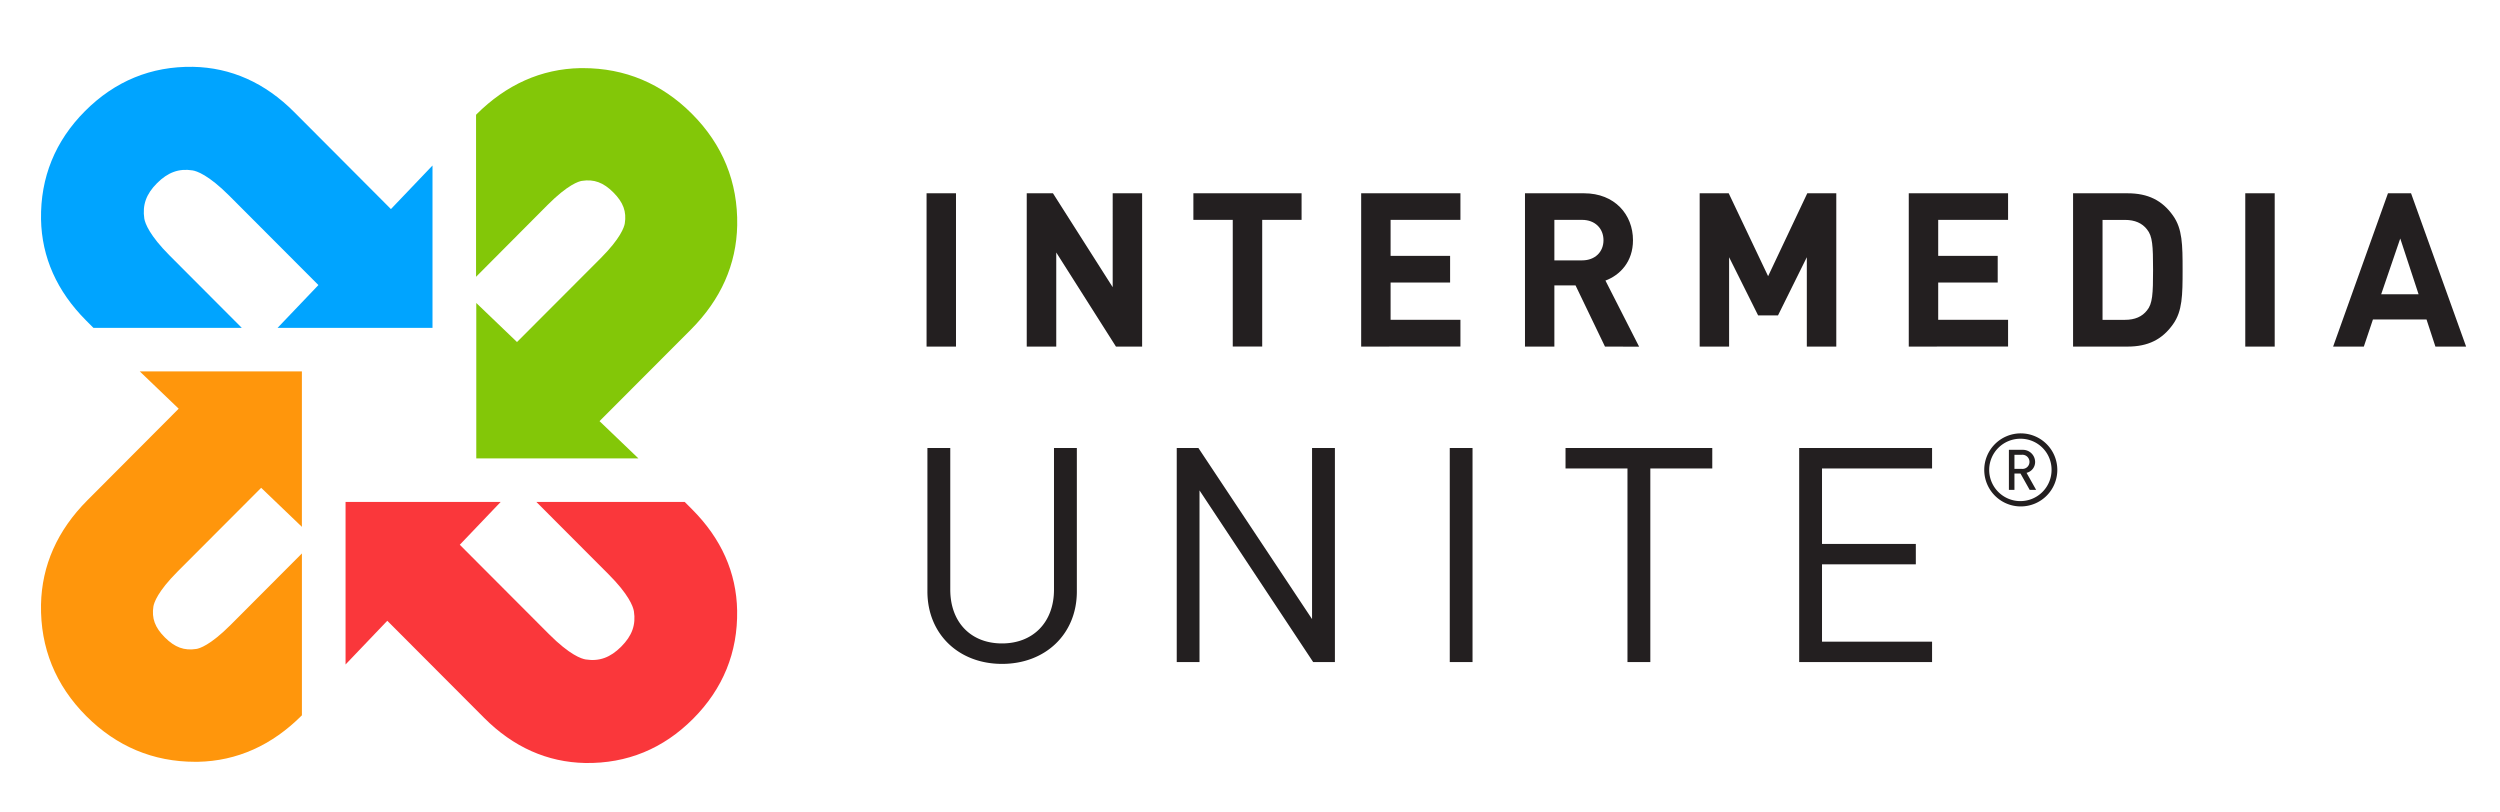 <svg xmlns="http://www.w3.org/2000/svg" viewBox="0 0 1239.36 402.46"><defs><style>.cls-1{fill:#231f20}</style></defs><g id="Icons"><path d="M459.34 171.82v-76h14.59v76ZM553.23 171.82l-29.6-46.65v46.65H509v-76h13l29.61 46.55V95.81h14.59v76ZM625.73 109v62.78h-14.6V109h-19.52V95.81h53.64V109ZM674.79 171.82v-76H724V109h-34.62v17.83h29.5v13.24h-29.5v18.47H724v13.24ZM795.66 171.82l-14.59-30.32h-10.5v30.32H756v-76h29.29c15.22 0 24.25 10.57 24.25 23.27 0 10.68-6.41 17.3-13.65 20l16.69 32.77ZM784.32 109h-13.75v20.08h13.75c6.4 0 10.6-4.17 10.6-10s-4.2-10.08-10.6-10.08ZM895.72 171.82v-44.31l-14.28 28.83h-9.87l-14.38-28.83v44.31H842.6v-76H857l19.53 41.1 19.42-41.1h14.38v76ZM946.26 171.82v-76h49.23V109h-34.64v17.83h29.5v13.24h-29.5v18.47h34.64v13.24ZM1077.28 160.72c-5.35 7.58-12.38 11.1-22.57 11.1h-27v-76h27c10.19 0 17.22 3.52 22.57 11.1 4.62 6.51 4.73 14.31 4.73 26.9s-.11 20.39-4.73 26.9Zm-12.91-47c-2.41-3.09-6-4.7-10.92-4.7h-11.13v49.54h11.13c4.94 0 8.51-1.6 10.92-4.69 2.73-3.31 3-8.12 3-20.08s-.27-16.74-3-20.05ZM1113.08 171.82v-76h14.59v76ZM1207.34 171.82l-4.41-13.45h-26.56l-4.52 13.45h-15.22l27.19-76h11.44l27.3 76Zm-17.43-53.59-9.45 27.65H1199Z" class="cls-1"/><path d="M114.34 309.78c-10.18 10.2-15.54 11.71-17 11.93-6 .94-10.66-.76-15.62-5.72s-6.58-9.55-5.67-15.36c.33-1.91 2.15-7.42 11.94-17.24l41.48-41.56 20.19 19.35v-77.06H69.29l19.29 18.49L43.33 248c-14.88 14.92-22.62 32.32-23 51.74-.37 21.37 7.19 40 22.48 55.3 15 15 33.14 22.62 54 22.62h1.29c19.34-.39 36.7-8.14 51.57-23.05v-80.25Z" style="fill:#ff960c"/><path d="M84.09 126.68c-9.87-9.9-12.12-15.81-12.55-18.29-1-6.74.89-12.16 6.28-17.56s10.88-7.42 17.63-6.36c2 .31 7.84 2.17 18.22 12.57l44.18 44.28-20.26 21.23h76.82v-80.5l-20.61 21.6-48-48.14C131.33 41 114.49 33.5 95.68 33.13c-20.8-.33-38.74 7.12-53.53 21.94S20 88 20.34 108.73c.36 18.78 7.87 35.65 22.32 50.13l3.68 3.69h73.54Z" style="fill:#00a4ff"/><path d="M271.45 101.61c10.18-10.21 15.55-11.71 17-11.94 6-.94 10.67.77 15.62 5.73s6.58 9.54 5.67 15.36c-.33 1.91-2.15 7.42-11.94 17.23l-41.5 41.57-20.19-19.36v77.06h80.39l-19.29-18.48 45.25-45.35c14.89-14.92 22.62-32.32 23-51.74.38-21.38-7.19-40-22.48-55.31-15-15-33.14-22.61-54-22.61h-1.28c-19.36.38-36.71 8.14-51.59 23L236 57v80.22Z" style="fill:#83c708"/><path d="m343.13 252.53-3.68-3.69h-73.54l35.79 35.87c9.87 9.89 12.12 15.8 12.55 18.29 1.05 6.74-.89 12.15-6.28 17.56s-10.87 7.42-17.63 6.36c-2-.32-7.84-2.17-18.21-12.57l-44.19-44.29 20.26-21.22h-76.89v80.57L192 307.74l48 48.13c14.45 14.49 31.28 22 50.1 22.38 20.79.33 38.74-7.11 53.52-21.94s22.18-32.91 21.81-53.66c-.34-18.78-7.85-35.65-22.3-50.12Z" style="fill:#fa373b"/><path d="M496.76 329.12c-21.47 0-37-14.76-37-35.93v-71.1h11.33v70.21c0 16.1 10.13 26.68 25.64 26.68s25.78-10.58 25.78-26.68v-70.21h11.33v71.1c.03 21.17-15.62 35.93-37.08 35.93ZM651 328.22l-56.35-85.11v85.11h-11.29V222.09h10.74l56.34 84.82v-84.82h11.33v106.13ZM718.71 328.22V222.09H730v106.13ZM818.14 232.23v96h-11.33v-96H776.1v-10.14h72.75v10.14ZM891.93 328.22V222.09h65.88v10.14h-54.56v37.41h46.51v10.14h-46.51v38.31h54.56v10.13ZM1001.8 251.06a18.11 18.11 0 1 1 18.1-18.06 18.11 18.11 0 0 1-18.1 18.06Zm0-33.56a15.46 15.46 0 1 0 15.25 15.5 15.35 15.35 0 0 0-15.25-15.5Zm4.4 25.35-4.55-8.1h-3v8.1h-2.75V223h6.75a6.07 6.07 0 0 1 6.25 5.95 5.5 5.5 0 0 1-4.25 5.45l4.75 8.45Zm-3.85-17.4h-3.7v7h3.7a3.47 3.47 0 0 0 3.75-3.45 3.51 3.51 0 0 0-3.75-3.55Z" class="cls-1"/></g></svg>